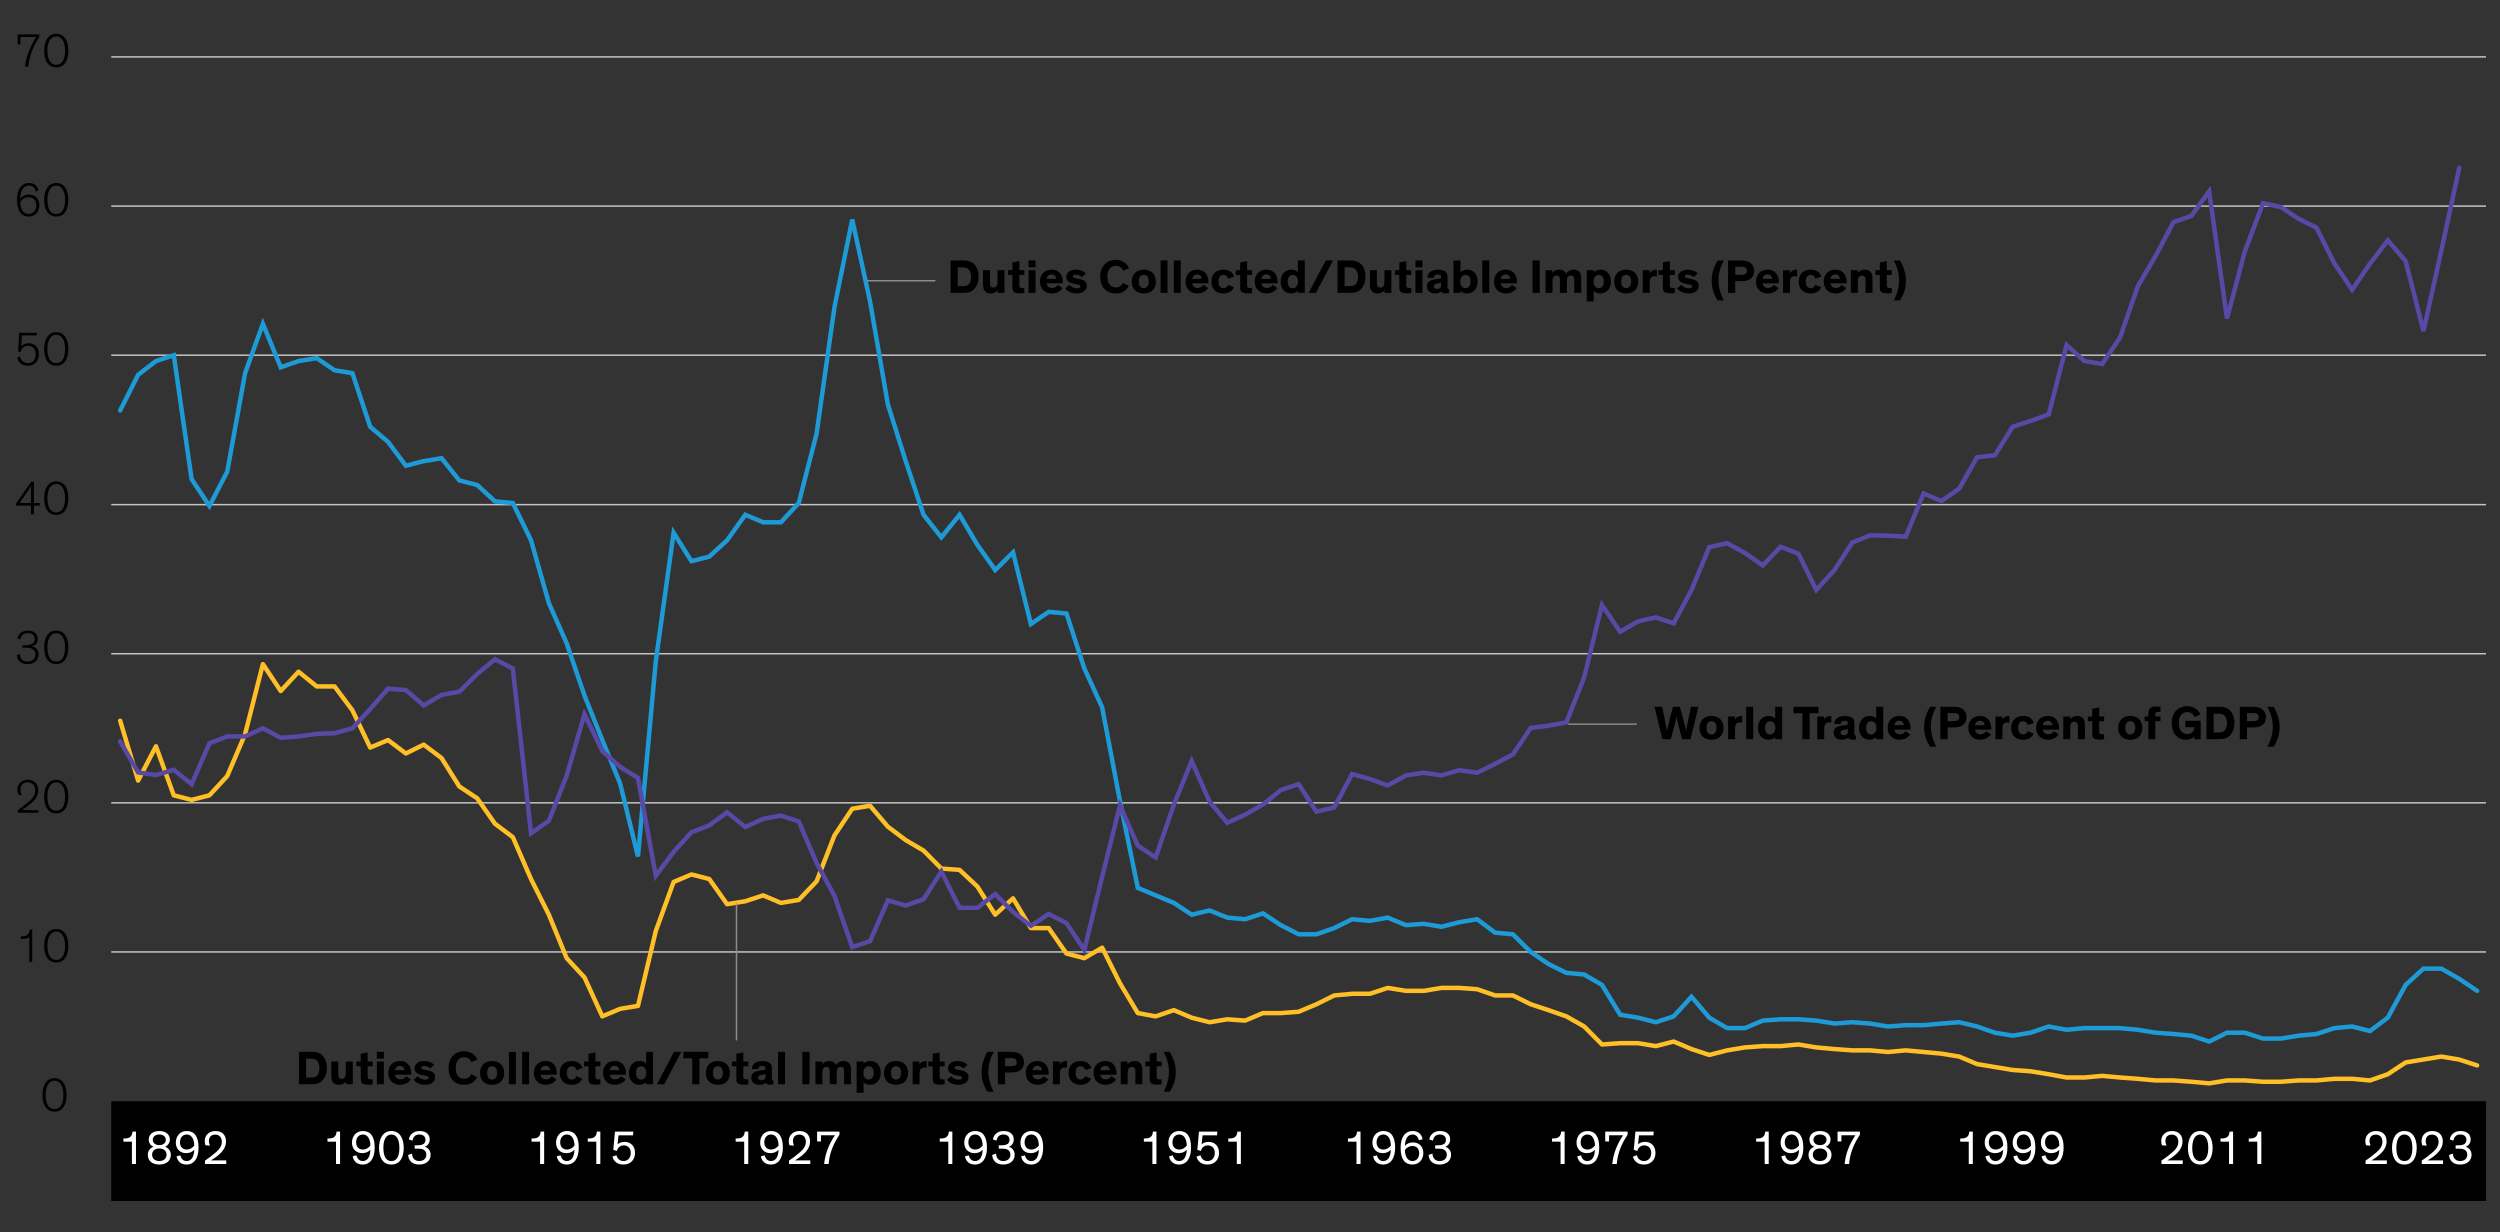 <?xml version="1.0" encoding="UTF-8"?>
<svg id="Blog_Template" data-name="Blog Template" xmlns="http://www.w3.org/2000/svg" viewBox="0 0 840 414.079">
  <rect x="0" y="0" width="840" height="414.079" fill="#333333" stroke="none"/>
  <defs>
    <style>
      .cls-1 {
        stroke: #ffbf27;
      }

      .cls-1, .cls-2, .cls-3, .cls-4, .cls-5 {
        fill: none;
      }

      .cls-1, .cls-3 {
        stroke-linejoin: round;
      }

      .cls-1, .cls-3, .cls-4, .cls-5 {
        stroke-linecap: round;
      }

      .cls-1, .cls-4, .cls-5 {
        stroke-width: 1.5px;
      }

      .cls-6 {
        fill: #fff;
      }

      .cls-2 {
        stroke: #c4c4c4;
      }

      .cls-2, .cls-3 {
        stroke-width: .5px;
      }

      .cls-3 {
        stroke: #8c8c8c;
      }

      .cls-4 {
        stroke: #1e9bd7;
      }

      .cls-5 {
        stroke: #5949a7;
      }
    </style>
  </defs>
  <path class="cls-2" d="M37.376,319.852h797.93M37.376,269.753h797.93M37.376,219.654h797.93M37.376,169.555h797.93M37.376,119.346h797.93M37.376,69.248h797.93M37.376,19.112h797.93"/>
  <polyline class="cls-4" points="40.376 137.914 46.409 125.938 52.399 121.324 58.388 119.346 64.377 160.986 70.367 169.995 76.356 158.459 82.346 125.389 88.335 108.799 94.324 123.412 100.314 121.324 106.425 120.335 112.415 124.4 118.404 125.389 124.394 143.407 130.383 148.461 136.372 156.481 142.362 154.943 148.351 153.954 154.341 161.425 160.33 162.963 166.319 168.457 172.309 169.006 178.42 181.531 184.41 202.625 190.399 216.139 196.389 233.717 202.378 248.659 208.367 263.271 214.357 287.771 220.346 222.181 226.335 179.004 232.325 188.562 238.314 187.024 244.304 181.531 250.415 172.961 256.405 175.488 262.394 175.488 268.383 169.006 274.373 145.714 280.362 103.306 286.352 73.753 292.341 101.329 298.33 135.936 304.32 154.943 310.309 172.961 316.299 180.542 322.41 172.961 328.4 183.069 334.389 191.529 340.378 185.596 346.368 209.656 352.357 205.592 358.346 206.141 364.336 224.598 370.325 237.672 376.315 269.204 382.304 298.318 388.293 300.845 394.405 303.372 400.394 307.327 406.384 305.899 412.373 308.316 418.363 308.865 424.352 306.888 430.341 310.843 436.331 313.919 442.32 313.919 448.31 311.832 454.299 308.865 460.288 309.415 466.278 308.316 472.389 310.843 478.379 310.404 484.368 311.393 490.358 309.854 496.347 308.865 502.336 313.37 508.326 313.919 514.315 319.852 520.304 323.917 526.294 326.884 532.283 327.433 538.273 330.949 544.384 340.946 550.374 341.935 556.363 343.473 562.352 341.496 568.342 334.904 574.331 341.935 580.321 345.451 586.31 345.451 592.299 342.924 598.289 342.485 604.278 342.485 610.268 342.924 616.379 343.913 622.369 343.473 628.358 343.913 634.347 344.902 640.337 344.462 646.326 344.462 652.316 343.913 658.305 343.473 664.294 344.902 670.284 346.989 676.273 347.978 682.262 346.989 688.374 344.902 694.363 346 700.353 345.451 706.342 345.451 712.332 345.451 718.321 346 724.31 346.989 730.3 347.429 736.289 347.978 742.279 349.966 748.268 346.989 754.257 346.989 760.369 348.967 766.358 348.967 772.348 347.978 778.337 347.429 784.327 345.451 790.316 344.902 796.305 346.44 802.295 341.935 808.284 330.949 814.274 325.455 820.263 325.455 826.252 328.861 832.306 332.926"/>
  <polyline class="cls-1" points="40.376 242.177 46.409 262.282 52.399 250.746 58.388 267.226 64.377 268.764 70.367 267.226 76.356 260.744 82.346 246.681 88.335 223.139 94.324 232.179 100.314 225.697 106.425 230.641 112.415 230.641 118.404 238.661 124.394 251.186 130.383 248.659 136.372 253.164 142.362 250.197 148.351 254.701 154.341 264.26 160.33 268.215 166.319 276.785 172.309 281.289 178.42 295.352 184.41 307.327 190.399 321.94 196.389 328.422 202.378 341.496 208.367 338.969 214.357 337.98 220.346 312.821 226.335 296.341 232.325 293.814 238.314 295.352 244.304 303.812 250.415 302.823 256.405 300.845 262.394 303.372 268.383 302.383 274.373 296.121 280.362 280.74 286.352 271.731 292.341 270.742 298.33 277.773 304.32 282.278 310.309 285.794 316.299 291.836 322.41 292.276 328.4 297.879 334.389 307.327 340.378 301.834 346.368 311.832 352.357 311.832 358.346 320.402 364.336 321.94 370.325 318.424 376.315 330.399 382.304 340.397 388.293 341.496 394.405 339.408 400.394 341.935 406.384 343.473 412.373 342.485 418.363 342.924 424.352 340.397 430.341 340.397 436.331 339.958 442.32 337.431 448.31 334.464 454.299 333.915 460.288 333.915 466.278 331.938 472.389 332.926 478.379 332.926 484.368 331.938 490.358 331.938 496.347 332.377 502.336 334.464 508.326 334.464 514.315 337.431 520.304 339.408 526.294 341.496 532.283 344.902 538.273 350.944 544.384 350.505 550.374 350.505 556.363 351.494 562.352 349.955 568.342 352.482 574.331 354.46 580.321 352.922 586.31 351.933 592.299 351.494 598.289 351.494 604.278 350.944 610.268 351.933 616.379 352.482 622.369 352.922 628.358 352.922 634.347 353.471 640.337 352.922 646.326 353.471 652.316 354.021 658.305 355.009 664.294 357.536 670.284 358.525 676.273 359.514 682.262 359.953 688.374 360.942 694.363 362.041 700.353 362.041 706.342 361.491 712.332 362.041 718.321 362.48 724.31 363.029 730.3 363.029 736.289 363.469 742.279 364.003 748.268 363.029 754.257 363.029 760.369 363.469 766.358 363.469 772.348 363.029 778.337 363.029 784.327 362.48 790.316 362.48 796.305 363.029 802.295 360.942 808.284 356.987 814.274 355.998 820.263 355.009 826.252 355.998 832.306 357.976"/>
  <polyline class="cls-5" points="40.376 249.099 46.409 259.536 52.399 260.415 58.388 258.657 64.377 263.491 70.367 249.758 76.356 247.451 82.346 247.451 88.335 244.704 94.324 247.89 100.314 247.451 106.425 246.572 112.415 246.352 118.404 244.704 124.394 238.222 130.383 231.41 136.372 231.85 142.362 237.014 148.351 233.498 154.341 232.399 160.33 226.466 166.319 221.522 172.309 224.599 178.42 279.971 184.41 275.796 190.399 260.634 196.389 239.98 202.378 252.395 208.367 257.668 214.357 261.404 220.346 294.254 226.335 286.234 232.325 279.642 238.314 277.334 244.304 272.94 250.415 277.884 256.405 275.137 262.394 274.038 268.383 276.016 274.373 289.969 280.362 300.955 286.352 318.204 292.341 316.227 298.33 302.494 304.32 304.252 310.309 302.164 316.299 292.825 322.41 305.021 328.4 305.021 334.389 300.406 340.378 306.449 346.368 311.063 352.357 307.108 358.346 310.184 364.336 319.187 370.325 294.583 376.315 270.632 382.304 284.146 388.293 288.101 394.405 270.413 400.394 255.691 406.384 269.314 412.373 276.455 418.363 273.709 424.352 270.303 430.341 265.469 436.331 263.491 442.32 272.72 448.31 271.292 454.299 260.085 460.288 261.733 466.278 263.931 472.389 260.525 478.379 259.646 484.368 260.525 490.358 258.767 496.347 259.646 502.336 256.679 508.326 253.493 514.315 244.594 520.304 243.825 526.294 242.726 532.283 227.565 538.273 203.285 544.384 212.294 550.374 208.778 556.363 207.459 562.352 209.437 568.342 198.231 574.331 183.838 580.321 182.52 586.31 185.816 592.299 189.991 598.289 183.729 604.278 186.035 610.268 198.231 616.379 191.529 622.369 182.3 628.358 179.883 634.347 179.993 640.337 180.322 646.326 165.82 652.316 168.347 658.305 164.172 664.294 153.625 670.284 152.966 676.273 143.408 682.262 141.43 688.374 139.233 694.363 115.941 700.353 121.325 706.342 122.313 712.332 113.414 718.321 96.165 724.31 85.948 730.3 74.632 736.289 72.544 742.279 64.304 748.268 107.042 754.257 84.519 760.369 68.259 766.358 69.577 772.348 73.533 778.337 76.499 784.327 88.475 790.316 97.373 796.305 88.585 802.295 80.784 808.284 87.706 814.274 111.217 820.263 84.299 826.307 56.409"/>
  <rect id="black_filled_box" data-name="black filled box" x="37.376" y="370.019" width="797.93" height="33.503"/>
  <g>
    <g>
      <path d="M14.262,367.892c0-3.169,1.297-5.634,4.065-5.634,2.753,0,4.065,2.465,4.065,5.634,0,2.929-1.104,5.634-4.065,5.634-2.977,0-4.065-2.705-4.065-5.634ZM15.35,367.86c0,2.465.672,4.786,2.977,4.786s2.962-2.321,2.962-4.786c0-2.657-.961-4.738-2.962-4.738s-2.977,2.081-2.977,4.738Z"/>
      <g>
        <path d="M9.848,323.213v-8.372c-.496.497-1.489.656-2.321.656-.16,0-.336,0-.512-.016v-.849h.256c.864,0,1.44-.16,1.856-.464.544-.4.801-1.024.833-1.857h.864v10.9h-.977Z"/>
        <path d="M14.839,317.77c0-3.169,1.297-5.634,4.065-5.634,2.753,0,4.065,2.465,4.065,5.634,0,2.929-1.104,5.634-4.065,5.634-2.977,0-4.065-2.705-4.065-5.634ZM15.928,317.738c0,2.465.672,4.786,2.977,4.786s2.961-2.321,2.961-4.786c0-2.657-.96-4.738-2.961-4.738s-2.977,2.081-2.977,4.738Z"/>
      </g>
      <g>
        <path d="M6.215,267.003c-.272-.576-.368-1.152-.368-1.729,0-1.793,1.329-3.266,3.474-3.266,2.4,0,3.554,1.617,3.554,3.538,0,2.289-1.585,3.698-3.122,4.946-1.008.801-2,1.489-2.385,1.713h5.555v.88h-6.947v-.88c.849-.56,2.385-1.745,3.762-2.897,1.152-1.041,2.097-2.049,2.097-3.729,0-1.713-1.137-2.721-2.545-2.721-1.616,0-2.433,1.136-2.433,2.449,0,.865.32,1.601.512,1.873l-1.152-.176Z"/>
        <path d="M14.839,267.643c0-3.169,1.297-5.634,4.065-5.634,2.753,0,4.065,2.465,4.065,5.634,0,2.929-1.104,5.634-4.065,5.634-2.977,0-4.065-2.705-4.065-5.634ZM15.928,267.611c0,2.465.672,4.786,2.977,4.786s2.961-2.321,2.961-4.786c0-2.657-.96-4.738-2.961-4.738s-2.977,2.081-2.977,4.738Z"/>
      </g>
      <g>
        <path d="M5.927,214.545c0-.849.864-2.673,3.394-2.673,2.241,0,3.361,1.297,3.361,2.817,0,1.424-.881,2.257-2.064,2.433,1.136.224,2.353,1.056,2.353,2.785,0,1.873-1.425,3.233-3.682,3.233-2.081,0-3.521-1.136-3.585-3.057l.96-.304c.08,1.873,1.297,2.497,2.642,2.497,1.392,0,2.608-.896,2.608-2.385,0-1.041-.48-1.617-1.168-1.921-.48-.24-.961-.32-2.401-.32h-.816v-.848h.688c.784,0,1.681,0,2.433-.368.593-.272,1.024-.848,1.024-1.713,0-1.072-.816-2-2.353-2-1.585,0-2.401,1.008-2.465,2.161l-.929-.336Z"/>
        <path d="M14.839,217.505c0-3.169,1.297-5.634,4.065-5.634,2.753,0,4.065,2.465,4.065,5.634,0,2.929-1.104,5.634-4.065,5.634-2.977,0-4.065-2.705-4.065-5.634ZM15.928,217.474c0,2.465.672,4.786,2.977,4.786s2.961-2.321,2.961-4.786c0-2.657-.96-4.738-2.961-4.738s-2.977,2.081-2.977,4.738Z"/>
      </g>
      <g>
        <path d="M11.385,172.82h-.977v-2.929h-5.01v-.688l5.09-7.331h.896v7.139h1.985v.88h-1.985v2.929ZM10.408,169.01v-3.618c0-.864.017-1.712.064-2.177h-.016c-.208.432-.705,1.201-1.329,2.113l-2.577,3.682h3.857Z"/>
        <path d="M14.839,167.378c0-3.169,1.297-5.634,4.065-5.634,2.753,0,4.065,2.465,4.065,5.634,0,2.929-1.104,5.634-4.065,5.634-2.977,0-4.065-2.705-4.065-5.634ZM15.928,167.346c0,2.465.672,4.786,2.977,4.786s2.961-2.321,2.961-4.786c0-2.657-.96-4.738-2.961-4.738s-2.977,2.081-2.977,4.738Z"/>
      </g>
      <g>
        <path d="M7.111,116.455c.353-.528,1.2-1.136,2.465-1.136,2.001,0,3.506,1.393,3.506,3.682,0,2.145-1.297,3.889-3.698,3.889-1.856,0-3.201-.96-3.553-2.673l.896-.512c.16,1.072.976,2.321,2.656,2.321,1.602,0,2.626-1.168,2.626-3.025,0-1.553-.881-2.801-2.577-2.801-1.457,0-2.257.896-2.466,2.129l-.864-.192.353-6.322h5.891v.88h-4.994l-.24,3.761Z"/>
        <path d="M14.839,117.255c0-3.169,1.297-5.634,4.065-5.634,2.753,0,4.065,2.465,4.065,5.634,0,2.929-1.104,5.634-4.065,5.634-2.977,0-4.065-2.705-4.065-5.634ZM15.928,117.224c0,2.465.672,4.786,2.977,4.786s2.961-2.321,2.961-4.786c0-2.657-.96-4.738-2.961-4.738s-2.977,2.081-2.977,4.738Z"/>
      </g>
      <g>
        <path d="M12.01,64.358c-.145-.56-.513-2.017-2.273-2.017-1.953,0-2.865,1.792-2.961,4.498.512-.8,1.633-1.457,3.009-1.457,1.841,0,3.441,1.232,3.441,3.554,0,1.985-1.296,3.825-3.602,3.825-2.289,0-3.905-1.696-3.905-5.586,0-3.569,1.408-5.683,4.065-5.683,2.193,0,3.01,1.553,3.153,2.513l-.928.352ZM9.624,71.897c1.425,0,2.562-1.104,2.562-2.865,0-1.856-1.217-2.769-2.577-2.769s-2.497.913-2.817,1.729c.112,2.385,1.104,3.905,2.833,3.905Z"/>
        <path d="M14.839,67.127c0-3.169,1.297-5.634,4.065-5.634,2.753,0,4.065,2.465,4.065,5.634,0,2.929-1.104,5.634-4.065,5.634-2.977,0-4.065-2.705-4.065-5.634ZM15.928,67.095c0,2.465.672,4.786,2.977,4.786s2.961-2.321,2.961-4.786c0-2.657-.96-4.738-2.961-4.738s-2.977,2.081-2.977,4.738Z"/>
      </g>
      <g>
        <path d="M13.242,12.372c-.977,1.504-1.745,2.913-2.354,4.417-.672,1.649-1.137,3.474-1.393,5.65h-1.104c.208-2.065.753-3.97,1.537-5.794.608-1.424,1.345-2.817,2.209-4.209h-5.282v2.481h-.913v-3.361h7.3v.816Z"/>
        <path d="M14.839,16.998c0-3.169,1.297-5.634,4.065-5.634,2.753,0,4.065,2.465,4.065,5.634,0,2.929-1.104,5.634-4.065,5.634-2.977,0-4.065-2.705-4.065-5.634ZM15.928,16.966c0,2.465.672,4.786,2.977,4.786s2.961-2.321,2.961-4.786c0-2.657-.96-4.738-2.961-4.738s-2.977,2.081-2.977,4.738Z"/>
      </g>
    </g>
    <g>
      <path class="cls-6" d="M45.684,391.098h-1.36v-7.491h-2.865v-1.072h.353c.864,0,1.44-.16,1.856-.464.544-.4.8-1.024.832-1.856h1.185v10.884Z"/>
      <path class="cls-6" d="M57.078,382.919c0,1.12-.721,2-1.553,2.385.864.416,1.872,1.168,1.872,2.721,0,1.713-1.185,3.265-3.873,3.265-2.705,0-3.857-1.552-3.857-3.265,0-1.553.992-2.337,1.872-2.737-.88-.368-1.568-1.2-1.568-2.369,0-1.633,1.249-2.897,3.554-2.897s3.554,1.265,3.554,2.897ZM55.957,388.008c0-1.249-.912-2.113-2.433-2.113-1.505,0-2.417.864-2.417,2.113,0,1.104.8,2.097,2.417,2.097,1.633,0,2.433-.993,2.433-2.097ZM55.717,382.966c0-1.056-.896-1.777-2.192-1.777-1.312,0-2.193.721-2.193,1.777,0,.977.769,1.793,2.193,1.793,1.408,0,2.192-.816,2.192-1.793Z"/>
      <path class="cls-6" d="M60.595,388.185c.145.592.593,1.921,2.097,1.921,1.617,0,2.481-1.393,2.577-3.81-.512.64-1.473,1.168-2.721,1.168-2.145,0-3.474-1.537-3.474-3.521,0-2.065,1.28-3.922,3.682-3.922,2.465,0,3.953,1.713,3.953,5.554,0,3.57-1.44,5.714-4.065,5.714-2.289,0-3.153-1.632-3.313-2.769l1.265-.336ZM62.756,386.248c.977,0,2.001-.544,2.513-1.408-.048-2.177-.96-3.65-2.513-3.65-1.36,0-2.289,1.041-2.289,2.657,0,1.553.977,2.401,2.289,2.401Z"/>
      <path class="cls-6" d="M69.026,384.807c-.08-.176-.239-.816-.239-1.44,0-1.793,1.328-3.346,3.601-3.346,2.514,0,3.554,1.617,3.554,3.538,0,2.449-1.937,4.226-3.793,5.506-.433.288-.913.592-1.312.832h5.186v1.201h-7.154v-1.136c.928-.577,2.48-1.761,3.697-2.817,1.057-.928,1.969-1.985,1.969-3.521s-.929-2.401-2.225-2.401c-1.425,0-2.113.944-2.113,2.129,0,.528.112,1.072.353,1.584l-1.521-.128Z"/>
    </g>
    <g>
      <path class="cls-6" d="M114.26,391.098h-1.36v-7.491h-2.865v-1.072h.353c.864,0,1.44-.16,1.856-.464.544-.4.8-1.024.832-1.856h1.185v10.884Z"/>
      <path class="cls-6" d="M119.778,388.185c.145.592.593,1.921,2.097,1.921,1.617,0,2.481-1.393,2.577-3.81-.512.64-1.473,1.168-2.721,1.168-2.145,0-3.474-1.537-3.474-3.521,0-2.065,1.28-3.922,3.682-3.922,2.465,0,3.953,1.713,3.953,5.554,0,3.57-1.44,5.714-4.065,5.714-2.289,0-3.153-1.632-3.313-2.769l1.265-.336ZM121.939,386.248c.977,0,2.001-.544,2.513-1.408-.048-2.177-.96-3.65-2.513-3.65-1.36,0-2.289,1.041-2.289,2.657,0,1.553.977,2.401,2.289,2.401Z"/>
      <path class="cls-6" d="M127.361,385.671c0-3.073,1.265-5.65,4.146-5.65,2.882,0,4.146,2.561,4.146,5.65,0,2.849-1.04,5.618-4.146,5.618-3.121,0-4.146-2.753-4.146-5.618ZM128.818,385.64c0,2.369.592,4.466,2.688,4.466,2.113,0,2.689-2.097,2.689-4.466,0-2.513-.816-4.45-2.689-4.45-1.872,0-2.688,1.937-2.688,4.45Z"/>
      <path class="cls-6" d="M137.393,382.87c.064-1.056,1.073-2.849,3.554-2.849,2.305,0,3.441,1.217,3.441,2.833,0,1.28-.721,2.081-1.601,2.449.96.352,1.904,1.217,1.904,2.705,0,1.921-1.456,3.281-3.873,3.281-2.257,0-3.569-1.28-3.682-3.249l1.297-.416c.096,1.745,1.136,2.481,2.4,2.481,1.505,0,2.417-.833,2.417-2.145,0-.944-.464-1.489-1.152-1.761-.496-.192-1.104-.256-1.761-.256h-.992v-1.12h.896c.608,0,1.28-.064,1.809-.304.544-.24.912-.736.912-1.553,0-1.056-.736-1.777-2.08-1.777-1.457,0-2.129.977-2.273,2.065l-1.217-.384Z"/>
    </g>
    <g>
      <path class="cls-6" d="M182.834,391.098h-1.36v-7.491h-2.865v-1.072h.353c.864,0,1.44-.16,1.856-.464.544-.4.8-1.024.832-1.856h1.185v10.884Z"/>
      <path class="cls-6" d="M188.352,388.185c.145.592.593,1.921,2.097,1.921,1.617,0,2.481-1.393,2.577-3.81-.512.64-1.473,1.168-2.721,1.168-2.145,0-3.474-1.537-3.474-3.521,0-2.065,1.28-3.922,3.682-3.922,2.465,0,3.953,1.713,3.953,5.554,0,3.57-1.44,5.714-4.065,5.714-2.289,0-3.153-1.632-3.313-2.769l1.265-.336ZM190.514,386.248c.977,0,2.001-.544,2.513-1.408-.048-2.177-.96-3.65-2.513-3.65-1.36,0-2.289,1.041-2.289,2.657,0,1.553.977,2.401,2.289,2.401Z"/>
      <path class="cls-6" d="M201.714,391.098h-1.36v-7.491h-2.865v-1.072h.353c.864,0,1.44-.16,1.856-.464.544-.4.8-1.024.832-1.856h1.185v10.884Z"/>
      <path class="cls-6" d="M207.12,388.136c.305,1.281,1.201,1.969,2.386,1.969,1.265,0,2.433-.88,2.433-2.77,0-1.681-1.152-2.481-2.321-2.481-1.152,0-2.032.641-2.368,1.873l-1.185-.384.56-6.13h6.146l-.08,1.249h-4.865l-.32,3.025c.464-.4,1.248-.832,2.305-.832,2.064,0,3.554,1.376,3.554,3.713,0,2.257-1.457,3.921-3.89,3.921-1.921,0-3.249-.992-3.697-2.657l1.344-.497Z"/>
    </g>
    <g>
      <path class="cls-6" d="M251.41,391.098h-1.361v-7.491h-2.865v-1.072h.354c.863,0,1.439-.16,1.855-.464.545-.4.801-1.024.832-1.856h1.186v10.884Z"/>
      <path class="cls-6" d="M256.928,388.185c.145.592.594,1.921,2.098,1.921,1.617,0,2.48-1.393,2.576-3.81-.512.64-1.473,1.168-2.721,1.168-2.145,0-3.473-1.537-3.473-3.521,0-2.065,1.279-3.922,3.682-3.922,2.465,0,3.953,1.713,3.953,5.554,0,3.57-1.441,5.714-4.066,5.714-2.289,0-3.152-1.632-3.312-2.769l1.264-.336ZM259.09,386.248c.977,0,2-.544,2.512-1.408-.047-2.177-.959-3.65-2.512-3.65-1.361,0-2.289,1.041-2.289,2.657,0,1.553.977,2.401,2.289,2.401Z"/>
      <path class="cls-6" d="M265.264,384.807c-.08-.176-.24-.816-.24-1.44,0-1.793,1.328-3.346,3.602-3.346,2.514,0,3.553,1.617,3.553,3.538,0,2.449-1.936,4.226-3.793,5.506-.432.288-.912.592-1.312.832h5.186v1.201h-7.154v-1.136c.928-.577,2.48-1.761,3.697-2.817,1.057-.928,1.969-1.985,1.969-3.521s-.928-2.401-2.225-2.401c-1.424,0-2.113.944-2.113,2.129,0,.528.113,1.072.354,1.584l-1.521-.128Z"/>
      <path class="cls-6" d="M282.066,381.254c-1.969,2.977-3.328,6.018-3.648,9.844h-1.506c.354-3.569,1.633-6.626,3.617-9.652h-4.689v2.097h-1.297v-3.329h7.523v1.041Z"/>
    </g>
    <g>
      <path class="cls-6" d="M319.985,391.098h-1.36v-7.491h-2.865v-1.072h.353c.864,0,1.44-.16,1.856-.464.544-.4.8-1.024.832-1.856h1.185v10.884Z"/>
      <path class="cls-6" d="M325.504,388.185c.145.592.593,1.921,2.097,1.921,1.617,0,2.481-1.393,2.577-3.81-.512.64-1.473,1.168-2.721,1.168-2.145,0-3.474-1.537-3.474-3.521,0-2.065,1.28-3.922,3.682-3.922,2.465,0,3.953,1.713,3.953,5.554,0,3.57-1.44,5.714-4.065,5.714-2.289,0-3.153-1.632-3.313-2.769l1.265-.336ZM327.665,386.248c.977,0,2.001-.544,2.513-1.408-.048-2.177-.96-3.65-2.513-3.65-1.36,0-2.289,1.041-2.289,2.657,0,1.553.977,2.401,2.289,2.401Z"/>
      <path class="cls-6" d="M333.631,382.87c.064-1.056,1.073-2.849,3.554-2.849,2.305,0,3.441,1.217,3.441,2.833,0,1.28-.721,2.081-1.601,2.449.96.352,1.904,1.217,1.904,2.705,0,1.921-1.456,3.281-3.873,3.281-2.257,0-3.569-1.28-3.682-3.249l1.297-.416c.096,1.745,1.136,2.481,2.4,2.481,1.505,0,2.417-.833,2.417-2.145,0-.944-.464-1.489-1.152-1.761-.496-.192-1.104-.256-1.761-.256h-.992v-1.12h.896c.608,0,1.28-.064,1.809-.304.544-.24.912-.736.912-1.553,0-1.056-.736-1.777-2.08-1.777-1.457,0-2.129.977-2.273,2.065l-1.217-.384Z"/>
      <path class="cls-6" d="M344.384,388.185c.145.592.593,1.921,2.097,1.921,1.617,0,2.481-1.393,2.577-3.81-.512.64-1.473,1.168-2.721,1.168-2.145,0-3.474-1.537-3.474-3.521,0-2.065,1.28-3.922,3.682-3.922,2.465,0,3.953,1.713,3.953,5.554,0,3.57-1.44,5.714-4.065,5.714-2.289,0-3.153-1.632-3.313-2.769l1.265-.336ZM346.545,386.248c.977,0,2.001-.544,2.513-1.408-.048-2.177-.96-3.65-2.513-3.65-1.36,0-2.289,1.041-2.289,2.657,0,1.553.977,2.401,2.289,2.401Z"/>
    </g>
    <g>
      <path class="cls-6" d="M388.56,391.098h-1.36v-7.491h-2.865v-1.072h.353c.864,0,1.44-.16,1.856-.464.544-.4.8-1.024.832-1.856h1.185v10.884Z"/>
      <path class="cls-6" d="M394.079,388.185c.145.592.593,1.921,2.097,1.921,1.617,0,2.481-1.393,2.577-3.81-.512.64-1.473,1.168-2.721,1.168-2.145,0-3.474-1.537-3.474-3.521,0-2.065,1.28-3.922,3.682-3.922,2.465,0,3.953,1.713,3.953,5.554,0,3.57-1.44,5.714-4.065,5.714-2.289,0-3.153-1.632-3.313-2.769l1.265-.336ZM396.24,386.248c.977,0,2.001-.544,2.513-1.408-.048-2.177-.96-3.65-2.513-3.65-1.36,0-2.289,1.041-2.289,2.657,0,1.553.977,2.401,2.289,2.401Z"/>
      <path class="cls-6" d="M403.358,388.136c.305,1.281,1.201,1.969,2.386,1.969,1.265,0,2.433-.88,2.433-2.77,0-1.681-1.152-2.481-2.321-2.481-1.152,0-2.032.641-2.368,1.873l-1.185-.384.56-6.13h6.146l-.08,1.249h-4.865l-.32,3.025c.464-.4,1.248-.832,2.305-.832,2.064,0,3.554,1.376,3.554,3.713,0,2.257-1.457,3.921-3.89,3.921-1.921,0-3.249-.992-3.697-2.657l1.344-.497Z"/>
      <path class="cls-6" d="M416.929,391.098h-1.36v-7.491h-2.865v-1.072h.353c.864,0,1.44-.16,1.856-.464.544-.4.8-1.024.832-1.856h1.185v10.884Z"/>
    </g>
    <g>
      <path class="cls-6" d="M457.136,391.098h-1.36v-7.491h-2.865v-1.072h.353c.864,0,1.44-.16,1.856-.464.544-.4.8-1.024.832-1.856h1.185v10.884Z"/>
      <path class="cls-6" d="M462.654,388.185c.145.592.593,1.921,2.097,1.921,1.617,0,2.481-1.393,2.577-3.81-.512.64-1.473,1.168-2.721,1.168-2.145,0-3.474-1.537-3.474-3.521,0-2.065,1.28-3.922,3.682-3.922,2.465,0,3.953,1.713,3.953,5.554,0,3.57-1.44,5.714-4.065,5.714-2.289,0-3.153-1.632-3.313-2.769l1.265-.336ZM464.815,386.248c.977,0,2.001-.544,2.513-1.408-.048-2.177-.96-3.65-2.513-3.65-1.36,0-2.289,1.041-2.289,2.657,0,1.553.977,2.401,2.289,2.401Z"/>
      <path class="cls-6" d="M476.72,383.11c-.144-.592-.592-1.921-2.097-1.921-1.616,0-2.48,1.409-2.577,3.826.513-.64,1.473-1.168,2.722-1.168,2.145,0,3.473,1.537,3.473,3.521,0,2.065-1.28,3.921-3.681,3.921-2.466,0-3.954-1.712-3.954-5.554,0-3.569,1.44-5.714,4.065-5.714,2.289,0,3.153,1.633,3.313,2.77l-1.265.32ZM474.559,385.047c-.977,0-2.001.544-2.514,1.408.048,2.177.961,3.65,2.514,3.65,1.36,0,2.288-1.041,2.288-2.657,0-1.553-.976-2.401-2.288-2.401Z"/>
      <path class="cls-6" d="M480.269,382.87c.064-1.056,1.073-2.849,3.554-2.849,2.305,0,3.441,1.217,3.441,2.833,0,1.28-.721,2.081-1.601,2.449.96.352,1.904,1.217,1.904,2.705,0,1.921-1.456,3.281-3.873,3.281-2.257,0-3.569-1.28-3.682-3.249l1.297-.416c.096,1.745,1.136,2.481,2.4,2.481,1.505,0,2.417-.833,2.417-2.145,0-.944-.464-1.489-1.152-1.761-.496-.192-1.104-.256-1.761-.256h-.992v-1.12h.896c.608,0,1.28-.064,1.809-.304.544-.24.912-.736.912-1.553,0-1.056-.736-1.777-2.08-1.777-1.457,0-2.129.977-2.273,2.065l-1.217-.384Z"/>
    </g>
    <g>
      <path class="cls-6" d="M525.711,391.098h-1.36v-7.491h-2.865v-1.072h.353c.864,0,1.44-.16,1.856-.464.544-.4.8-1.024.832-1.856h1.185v10.884Z"/>
      <path class="cls-6" d="M531.229,388.185c.145.592.593,1.921,2.097,1.921,1.617,0,2.481-1.393,2.577-3.81-.512.64-1.473,1.168-2.721,1.168-2.145,0-3.474-1.537-3.474-3.521,0-2.065,1.28-3.922,3.682-3.922,2.465,0,3.953,1.713,3.953,5.554,0,3.57-1.44,5.714-4.065,5.714-2.289,0-3.153-1.632-3.313-2.769l1.265-.336ZM533.39,386.248c.977,0,2.001-.544,2.513-1.408-.048-2.177-.96-3.65-2.513-3.65-1.36,0-2.289,1.041-2.289,2.657,0,1.553.977,2.401,2.289,2.401Z"/>
      <path class="cls-6" d="M546.88,381.254c-1.969,2.977-3.329,6.018-3.649,9.844h-1.505c.353-3.569,1.633-6.626,3.617-9.652h-4.689v2.097h-1.297v-3.329h7.523v1.041Z"/>
      <path class="cls-6" d="M549.997,388.136c.305,1.281,1.201,1.969,2.386,1.969,1.265,0,2.433-.88,2.433-2.77,0-1.681-1.152-2.481-2.321-2.481-1.152,0-2.032.641-2.368,1.873l-1.185-.384.56-6.13h6.146l-.08,1.249h-4.865l-.32,3.025c.464-.4,1.248-.832,2.305-.832,2.064,0,3.554,1.376,3.554,3.713,0,2.257-1.457,3.921-3.89,3.921-1.921,0-3.249-.992-3.697-2.657l1.344-.497Z"/>
    </g>
    <g>
      <path class="cls-6" d="M594.285,391.098h-1.36v-7.491h-2.865v-1.072h.353c.864,0,1.44-.16,1.856-.464.544-.4.8-1.024.832-1.856h1.185v10.884Z"/>
      <path class="cls-6" d="M599.804,388.185c.145.592.593,1.921,2.097,1.921,1.617,0,2.481-1.393,2.577-3.81-.512.64-1.473,1.168-2.721,1.168-2.145,0-3.474-1.537-3.474-3.521,0-2.065,1.28-3.922,3.682-3.922,2.465,0,3.953,1.713,3.953,5.554,0,3.57-1.44,5.714-4.065,5.714-2.289,0-3.153-1.632-3.313-2.769l1.265-.336ZM601.965,386.248c.977,0,2.001-.544,2.513-1.408-.048-2.177-.96-3.65-2.513-3.65-1.36,0-2.289,1.041-2.289,2.657,0,1.553.977,2.401,2.289,2.401Z"/>
      <path class="cls-6" d="M615.07,382.919c0,1.12-.721,2-1.553,2.385.864.416,1.872,1.168,1.872,2.721,0,1.713-1.185,3.265-3.873,3.265-2.705,0-3.857-1.552-3.857-3.265,0-1.553.992-2.337,1.872-2.737-.88-.368-1.568-1.2-1.568-2.369,0-1.633,1.249-2.897,3.554-2.897s3.554,1.265,3.554,2.897ZM613.949,388.008c0-1.249-.912-2.113-2.433-2.113-1.505,0-2.417.864-2.417,2.113,0,1.104.8,2.097,2.417,2.097,1.633,0,2.433-.993,2.433-2.097ZM613.709,382.966c0-1.056-.896-1.777-2.192-1.777-1.312,0-2.193.721-2.193,1.777,0,.977.769,1.793,2.193,1.793,1.408,0,2.192-.816,2.192-1.793Z"/>
      <path class="cls-6" d="M624.942,381.254c-1.969,2.977-3.329,6.018-3.649,9.844h-1.505c.353-3.569,1.633-6.626,3.617-9.652h-4.689v2.097h-1.297v-3.329h7.523v1.041Z"/>
    </g>
    <g>
      <path class="cls-6" d="M662.861,391.098h-1.36v-7.491h-2.865v-1.072h.353c.864,0,1.44-.16,1.856-.464.544-.4.8-1.024.832-1.856h1.185v10.884Z"/>
      <path class="cls-6" d="M668.38,388.185c.145.592.593,1.921,2.097,1.921,1.617,0,2.481-1.393,2.577-3.81-.512.64-1.473,1.168-2.721,1.168-2.145,0-3.474-1.537-3.474-3.521,0-2.065,1.28-3.922,3.682-3.922,2.465,0,3.953,1.713,3.953,5.554,0,3.57-1.44,5.714-4.065,5.714-2.289,0-3.153-1.632-3.313-2.769l1.265-.336ZM670.541,386.248c.977,0,2.001-.544,2.513-1.408-.048-2.177-.96-3.65-2.513-3.65-1.36,0-2.289,1.041-2.289,2.657,0,1.553.977,2.401,2.289,2.401Z"/>
      <path class="cls-6" d="M677.771,388.185c.145.592.593,1.921,2.097,1.921,1.617,0,2.481-1.393,2.577-3.81-.512.64-1.473,1.168-2.721,1.168-2.145,0-3.474-1.537-3.474-3.521,0-2.065,1.28-3.922,3.682-3.922,2.465,0,3.953,1.713,3.953,5.554,0,3.57-1.44,5.714-4.065,5.714-2.289,0-3.153-1.632-3.313-2.769l1.265-.336ZM679.932,386.248c.977,0,2.001-.544,2.513-1.408-.048-2.177-.96-3.65-2.513-3.65-1.36,0-2.289,1.041-2.289,2.657,0,1.553.977,2.401,2.289,2.401Z"/>
      <path class="cls-6" d="M687.26,388.185c.145.592.593,1.921,2.097,1.921,1.617,0,2.481-1.393,2.577-3.81-.512.64-1.473,1.168-2.721,1.168-2.145,0-3.474-1.537-3.474-3.521,0-2.065,1.28-3.922,3.682-3.922,2.465,0,3.953,1.713,3.953,5.554,0,3.57-1.44,5.714-4.065,5.714-2.289,0-3.153-1.632-3.313-2.769l1.265-.336ZM689.421,386.248c.977,0,2.001-.544,2.513-1.408-.048-2.177-.96-3.65-2.513-3.65-1.36,0-2.289,1.041-2.289,2.657,0,1.553.977,2.401,2.289,2.401Z"/>
    </g>
    <g>
      <path class="cls-6" d="M726.41,384.807c-.08-.176-.239-.816-.239-1.44,0-1.793,1.328-3.346,3.601-3.346,2.514,0,3.554,1.617,3.554,3.538,0,2.449-1.937,4.226-3.793,5.506-.433.288-.913.592-1.312.832h5.186v1.201h-7.154v-1.136c.928-.577,2.48-1.761,3.697-2.817,1.057-.928,1.969-1.985,1.969-3.521s-.929-2.401-2.225-2.401c-1.425,0-2.113.944-2.113,2.129,0,.528.112,1.072.353,1.584l-1.521-.128Z"/>
      <path class="cls-6" d="M735.146,385.671c0-3.073,1.265-5.65,4.146-5.65,2.882,0,4.146,2.561,4.146,5.65,0,2.849-1.04,5.618-4.146,5.618-3.121,0-4.146-2.753-4.146-5.618ZM736.603,385.64c0,2.369.592,4.466,2.688,4.466,2.113,0,2.689-2.097,2.689-4.466,0-2.513-.816-4.45-2.689-4.45-1.872,0-2.688,1.937-2.688,4.45Z"/>
      <path class="cls-6" d="M750.316,391.098h-1.36v-7.491h-2.865v-1.072h.353c.864,0,1.44-.16,1.856-.464.544-.4.8-1.024.832-1.856h1.185v10.884Z"/>
      <path class="cls-6" d="M759.805,391.098h-1.36v-7.491h-2.865v-1.072h.353c.864,0,1.44-.16,1.856-.464.544-.4.8-1.024.832-1.856h1.185v10.884Z"/>
    </g>
    <g>
      <path class="cls-6" d="M794.985,384.807c-.08-.176-.239-.816-.239-1.44,0-1.793,1.328-3.346,3.601-3.346,2.514,0,3.554,1.617,3.554,3.538,0,2.449-1.937,4.226-3.793,5.506-.433.288-.913.592-1.312.832h5.186v1.201h-7.154v-1.136c.928-.577,2.48-1.761,3.697-2.817,1.057-.928,1.969-1.985,1.969-3.521s-.929-2.401-2.225-2.401c-1.425,0-2.113.944-2.113,2.129,0,.528.112,1.072.353,1.584l-1.521-.128Z"/>
      <path class="cls-6" d="M803.722,385.671c0-3.073,1.265-5.65,4.146-5.65,2.882,0,4.146,2.561,4.146,5.65,0,2.849-1.04,5.618-4.146,5.618-3.121,0-4.146-2.753-4.146-5.618ZM805.179,385.64c0,2.369.592,4.466,2.688,4.466,2.113,0,2.689-2.097,2.689-4.466,0-2.513-.816-4.45-2.689-4.45-1.872,0-2.688,1.937-2.688,4.45Z"/>
      <path class="cls-6" d="M813.865,384.807c-.08-.176-.239-.816-.239-1.44,0-1.793,1.328-3.346,3.601-3.346,2.514,0,3.554,1.617,3.554,3.538,0,2.449-1.937,4.226-3.793,5.506-.433.288-.913.592-1.312.832h5.186v1.201h-7.154v-1.136c.928-.577,2.48-1.761,3.697-2.817,1.057-.928,1.969-1.985,1.969-3.521s-.929-2.401-2.226-2.401c-1.424,0-2.112.944-2.112,2.129,0,.528.112,1.072.353,1.584l-1.521-.128Z"/>
      <path class="cls-6" d="M823.145,382.87c.064-1.056,1.073-2.849,3.554-2.849,2.305,0,3.441,1.217,3.441,2.833,0,1.28-.721,2.081-1.601,2.449.96.352,1.904,1.217,1.904,2.705,0,1.921-1.456,3.281-3.873,3.281-2.257,0-3.569-1.28-3.682-3.249l1.297-.416c.096,1.745,1.136,2.481,2.4,2.481,1.505,0,2.417-.833,2.417-2.145,0-.944-.464-1.489-1.152-1.761-.496-.192-1.104-.256-1.761-.256h-.992v-1.12h.896c.608,0,1.28-.064,1.809-.304.544-.24.912-.736.912-1.553,0-1.056-.736-1.777-2.081-1.777-1.456,0-2.128.977-2.272,2.065l-1.217-.384Z"/>
    </g>
    <g>
      <path d="M319.401,98.406v-10.884h4.001c.977,0,2.001.048,2.897.496,1.681.816,2.497,2.769,2.497,4.914,0,1.873-.608,3.361-1.617,4.338-1.152,1.136-2.465,1.136-4.481,1.136h-3.297ZM321.802,96.15h1.104c1.104,0,1.984-.016,2.529-.561.464-.464.864-1.376.864-2.593,0-1.152-.368-2.097-.977-2.625-.561-.48-1.328-.561-2.593-.561h-.929v6.339Z"/>
      <path d="M330.296,90.787h2.338v3.842c0,1.168.016,1.984,1.168,1.984.944,0,1.36-.768,1.36-1.809v-4.018h2.337v7.619h-2.305v-.944c-.368.624-1.185,1.136-2.257,1.136-.881,0-1.521-.24-1.969-.736-.48-.544-.673-1.072-.673-2.753v-4.322Z"/>
      <path d="M344.171,98.439c-.32.064-.849.128-1.409.128-.912,0-1.872-.128-2.272-.656-.288-.384-.32-.8-.32-1.569v-3.97h-1.473v-1.584h1.473v-2.593l2.337-.464v3.057h1.665v1.584h-1.665v3.377c0,.432.048.641.192.785.16.176.448.24.88.24.272,0,.48-.016.593-.032v1.697Z"/>
      <path d="M347.945,89.811h-2.354v-2.289h2.354v2.289ZM347.945,98.406h-2.354v-7.619h2.354v7.619Z"/>
      <path d="M357.035,96.79c-.448.64-1.553,1.809-3.649,1.809-2.241,0-3.954-1.472-3.954-4.034,0-2.385,1.633-3.969,3.906-3.969,2.513,0,3.793,1.809,3.793,4.129,0,.16,0,.336-.016.48h-5.427c.08.832.688,1.553,1.841,1.553,1.024,0,1.633-.608,1.889-1.057l1.617,1.088ZM351.688,93.7h3.186c-.048-.88-.608-1.488-1.553-1.488-.912,0-1.601.688-1.633,1.488Z"/>
      <path d="M363.53,93.108c-.561-.512-1.312-.832-2.064-.832-.528,0-.993.176-.993.56,0,.4.353.512,1.137.672l1.2.256c1.232.256,2.354.752,2.354,2.209,0,1.777-1.553,2.625-3.361,2.625-1.745,0-3.218-.768-3.906-1.712l1.473-1.185c.465.64,1.377,1.168,2.434,1.168.784,0,1.185-.256,1.185-.672,0-.432-.465-.512-.977-.608l-1.2-.24c-.769-.144-1.425-.4-1.89-.8-.416-.352-.656-.849-.656-1.489,0-1.809,1.745-2.465,3.25-2.465,1.424,0,2.561.528,3.329,1.264l-1.312,1.249Z"/>
      <path d="M379.292,96.022c-.816,1.601-2.226,2.577-4.418,2.577-3.249,0-5.202-2.305-5.202-5.634,0-3.345,2.049-5.634,5.202-5.634,2.417,0,3.842,1.312,4.498,2.785l-2.018.849c-.448-1.073-1.265-1.649-2.448-1.649-1.793,0-2.817,1.376-2.817,3.649s.992,3.602,2.817,3.602c1.152,0,1.952-.512,2.4-1.488l1.985.944Z"/>
      <path d="M384.313,90.595c2.4,0,4.05,1.457,4.05,4.034,0,2.577-1.649,3.969-4.05,3.969-2.401,0-4.034-1.393-4.034-3.969,0-2.577,1.633-4.034,4.034-4.034ZM384.313,96.822c1.072,0,1.681-.833,1.681-2.225,0-1.424-.593-2.241-1.681-2.241-1.089,0-1.665.832-1.665,2.241s.593,2.225,1.665,2.225Z"/>
      <path d="M392.297,98.406h-2.337v-10.884h2.337v10.884Z"/>
      <path d="M396.728,98.406h-2.337v-10.884h2.337v10.884Z"/>
      <path d="M405.946,96.79c-.448.64-1.553,1.809-3.649,1.809-2.241,0-3.954-1.472-3.954-4.034,0-2.385,1.633-3.969,3.906-3.969,2.513,0,3.793,1.809,3.793,4.129,0,.16,0,.336-.016.48h-5.427c.08.832.688,1.553,1.841,1.553,1.024,0,1.633-.608,1.889-1.057l1.617,1.088ZM400.599,93.7h3.186c-.048-.88-.608-1.488-1.553-1.488-.912,0-1.601.688-1.633,1.488Z"/>
      <path d="M414.586,96.518c-.416,1.072-1.488,2.081-3.505,2.081-2.401,0-4.034-1.393-4.034-3.969,0-2.577,1.633-4.034,4.034-4.034,2.112,0,3.201,1.136,3.585,2.369l-2.017.688c-.224-.833-.752-1.296-1.568-1.296-1.089,0-1.665.832-1.665,2.241s.593,2.225,1.665,2.225c.752,0,1.28-.4,1.521-1.121l1.984.816Z"/>
      <path d="M420.697,98.439c-.32.064-.849.128-1.409.128-.912,0-1.872-.128-2.272-.656-.288-.384-.32-.8-.32-1.569v-3.97h-1.473v-1.584h1.473v-2.593l2.337-.464v3.057h1.665v1.584h-1.665v3.377c0,.432.048.641.192.785.16.176.448.24.88.24.272,0,.48-.016.593-.032v1.697Z"/>
      <path d="M429.193,96.79c-.448.64-1.553,1.809-3.649,1.809-2.241,0-3.954-1.472-3.954-4.034,0-2.385,1.633-3.969,3.906-3.969,2.513,0,3.793,1.809,3.793,4.129,0,.16,0,.336-.016.48h-5.427c.08.832.688,1.553,1.841,1.553,1.024,0,1.633-.608,1.889-1.057l1.617,1.088ZM423.847,93.7h3.186c-.048-.88-.608-1.488-1.553-1.488-.912,0-1.601.688-1.633,1.488Z"/>
      <path d="M436.072,91.476v-3.954h2.337v10.884h-2.337v-.704c-.368.416-1.185.896-2.24.896-2.161,0-3.538-1.601-3.538-4.001,0-2.321,1.425-4.001,3.554-4.001,1.104,0,1.841.416,2.225.88ZM434.391,92.372c-1.088,0-1.729.865-1.729,2.225,0,1.393.593,2.241,1.729,2.241,1.041,0,1.745-.912,1.745-2.241s-.704-2.225-1.745-2.225Z"/>
      <path d="M447.882,87.522l-5.73,10.884h-2.449l5.746-10.884h2.434Z"/>
      <path d="M449.399,98.406v-10.884h4.001c.977,0,2.001.048,2.897.496,1.681.816,2.497,2.769,2.497,4.914,0,1.873-.608,3.361-1.617,4.338-1.152,1.136-2.465,1.136-4.481,1.136h-3.297ZM451.8,96.15h1.104c1.104,0,1.984-.016,2.529-.561.464-.464.864-1.376.864-2.593,0-1.152-.368-2.097-.977-2.625-.561-.48-1.328-.561-2.593-.561h-.929v6.339Z"/>
      <path d="M460.294,90.787h2.338v3.842c0,1.168.016,1.984,1.168,1.984.944,0,1.36-.768,1.36-1.809v-4.018h2.337v7.619h-2.305v-.944c-.368.624-1.185,1.136-2.257,1.136-.881,0-1.521-.24-1.969-.736-.48-.544-.673-1.072-.673-2.753v-4.322Z"/>
      <path d="M474.168,98.439c-.32.064-.849.128-1.409.128-.912,0-1.872-.128-2.272-.656-.288-.384-.32-.8-.32-1.569v-3.97h-1.473v-1.584h1.473v-2.593l2.337-.464v3.057h1.665v1.584h-1.665v3.377c0,.432.048.641.192.785.16.176.448.24.88.24.272,0,.48-.016.593-.032v1.697Z"/>
      <path d="M477.943,89.811h-2.354v-2.289h2.354v2.289ZM477.943,98.406h-2.354v-7.619h2.354v7.619Z"/>
      <path d="M486.377,96.502c0,.48.063.64.4.64h.111v1.345c-.336.064-.672.096-1.088.096-.673,0-1.297-.128-1.457-.688h-.016c-.353.368-.992.704-2.146.704-1.681,0-2.753-.88-2.753-2.433,0-.833.353-1.377.961-1.745.464-.272.977-.432,1.872-.576l1.473-.24c.417-.064.48-.112.48-.353v-.128c0-.576-.32-.896-1.12-.896-.816,0-1.265.336-1.265,1.104l-2.161-.016c-.032-1.761,1.329-2.689,3.521-2.689,1.953,0,3.186.608,3.186,2.337v3.538ZM484.2,94.949c-.16.064-.353.128-.849.24l-.528.112c-.304.064-.561.128-.752.256-.208.128-.32.336-.32.624,0,.625.464.896,1.137.896.768,0,1.312-.352,1.312-1.152v-.977Z"/>
      <path d="M490.71,97.718v.688h-2.337v-10.884h2.337v3.969c.368-.416,1.185-.896,2.226-.896,2.177,0,3.553,1.601,3.553,4.001,0,2.321-1.424,4.001-3.553,4.001-.929,0-1.729-.304-2.226-.88ZM492.39,96.822c1.089,0,1.729-.865,1.729-2.225,0-1.393-.593-2.241-1.729-2.241-1.04,0-1.744.912-1.744,2.241s.704,2.225,1.744,2.225Z"/>
      <path d="M500.39,98.406h-2.337v-10.884h2.337v10.884Z"/>
      <path d="M509.608,96.79c-.448.64-1.553,1.809-3.649,1.809-2.241,0-3.954-1.472-3.954-4.034,0-2.385,1.633-3.969,3.906-3.969,2.513,0,3.793,1.809,3.793,4.129,0,.16,0,.336-.016.48h-5.427c.08.832.688,1.553,1.841,1.553,1.024,0,1.633-.608,1.889-1.057l1.617,1.088ZM504.262,93.7h3.186c-.048-.88-.608-1.488-1.553-1.488-.912,0-1.601.688-1.633,1.488Z"/>
      <path d="M517.349,98.406h-2.416v-10.884h2.416v10.884Z"/>
      <path d="M526.473,98.406h-2.337v-3.842c0-1.168-.016-1.984-1.169-1.984-.944,0-1.312.768-1.312,1.809v4.018h-2.337v-7.619h2.306v.944c.368-.624,1.168-1.136,2.225-1.136,1.185,0,1.969.464,2.369,1.376.352-.656,1.232-1.376,2.449-1.376.88,0,1.504.24,1.952.736.48.544.673,1.072.673,2.753v4.322h-2.337v-3.842c0-1.168,0-1.984-1.153-1.984-.96,0-1.328.768-1.328,1.809v4.018Z"/>
      <path d="M535.494,97.718v3.57h-2.337v-10.5h2.337v.704c.368-.416,1.185-.896,2.226-.896,2.177,0,3.553,1.601,3.553,4.001,0,2.321-1.424,4.001-3.553,4.001-.929,0-1.729-.304-2.226-.88ZM537.175,96.822c1.089,0,1.729-.865,1.729-2.225,0-1.393-.593-2.241-1.729-2.241-1.04,0-1.744.912-1.744,2.241s.704,2.225,1.744,2.225Z"/>
      <path d="M546.39,90.595c2.4,0,4.05,1.457,4.05,4.034,0,2.577-1.649,3.969-4.05,3.969-2.401,0-4.034-1.393-4.034-3.969,0-2.577,1.633-4.034,4.034-4.034ZM546.39,96.822c1.072,0,1.681-.833,1.681-2.225,0-1.424-.593-2.241-1.681-2.241-1.089,0-1.665.832-1.665,2.241s.593,2.225,1.665,2.225Z"/>
      <path d="M554.278,90.787v1.041c.208-.576,1.072-1.216,2.145-1.216.096,0,.176,0,.272.016v2.241c-.257-.064-.545-.096-.753-.096-.896,0-1.345.432-1.521,1.072-.08.288-.112.641-.112,1.024v3.538h-2.337v-7.619h2.306Z"/>
      <path d="M562.727,98.439c-.32.064-.849.128-1.409.128-.912,0-1.872-.128-2.272-.656-.288-.384-.32-.8-.32-1.569v-3.97h-1.473v-1.584h1.473v-2.593l2.337-.464v3.057h1.665v1.584h-1.665v3.377c0,.432.048.641.192.785.16.176.448.24.88.24.272,0,.48-.016.593-.032v1.697Z"/>
      <path d="M569.127,93.108c-.561-.512-1.312-.832-2.064-.832-.528,0-.993.176-.993.56,0,.4.353.512,1.137.672l1.2.256c1.232.256,2.354.752,2.354,2.209,0,1.777-1.553,2.625-3.361,2.625-1.745,0-3.218-.768-3.906-1.712l1.473-1.185c.465.64,1.377,1.168,2.434,1.168.784,0,1.185-.256,1.185-.672,0-.432-.465-.512-.977-.608l-1.2-.24c-.769-.144-1.425-.4-1.89-.8-.416-.352-.656-.849-.656-1.489,0-1.809,1.745-2.465,3.25-2.465,1.424,0,2.561.528,3.329,1.264l-1.312,1.249Z"/>
      <path d="M579.238,87.522c-1.232,2.193-1.825,4.434-1.825,6.643,0,2.129.576,4.466,1.793,6.771h-2.081c-1.408-2.225-2.001-4.337-2.001-6.579,0-2.305.641-4.498,2.018-6.834h2.097Z"/>
      <path d="M583.029,94.469v3.938h-2.416v-10.884h4.161c1.185,0,1.969.128,2.545.352,1.249.496,2.065,1.568,2.065,3.153,0,1.376-.513,2.241-1.521,2.849-.88.512-1.889.592-3.217.592h-1.617ZM583.029,89.635v2.705h1.905c.528,0,.977-.032,1.312-.192.464-.192.704-.528.704-1.153,0-.672-.256-1.008-.72-1.2-.337-.128-.785-.16-1.312-.16h-1.89Z"/>
      <path d="M597.592,96.79c-.448.64-1.553,1.809-3.649,1.809-2.241,0-3.954-1.472-3.954-4.034,0-2.385,1.633-3.969,3.906-3.969,2.513,0,3.793,1.809,3.793,4.129,0,.16,0,.336-.016.48h-5.427c.08.832.688,1.553,1.841,1.553,1.024,0,1.633-.608,1.889-1.057l1.617,1.088ZM592.245,93.7h3.186c-.048-.88-.608-1.488-1.553-1.488-.912,0-1.601.688-1.633,1.488Z"/>
      <path d="M601.414,90.787v1.041c.208-.576,1.072-1.216,2.145-1.216.096,0,.176,0,.272.016v2.241c-.257-.064-.545-.096-.753-.096-.896,0-1.344.432-1.521,1.072-.08.288-.112.641-.112,1.024v3.538h-2.337v-7.619h2.306Z"/>
      <path d="M611.911,96.518c-.416,1.072-1.488,2.081-3.505,2.081-2.401,0-4.034-1.393-4.034-3.969,0-2.577,1.633-4.034,4.034-4.034,2.112,0,3.201,1.136,3.585,2.369l-2.017.688c-.224-.833-.752-1.296-1.568-1.296-1.089,0-1.665.832-1.665,2.241s.593,2.225,1.665,2.225c.752,0,1.28-.4,1.521-1.121l1.984.816Z"/>
      <path d="M620.375,96.79c-.448.64-1.553,1.809-3.649,1.809-2.241,0-3.954-1.472-3.954-4.034,0-2.385,1.633-3.969,3.906-3.969,2.513,0,3.793,1.809,3.793,4.129,0,.16,0,.336-.016.48h-5.427c.08.832.688,1.553,1.841,1.553,1.024,0,1.633-.608,1.889-1.057l1.617,1.088ZM615.028,93.7h3.186c-.048-.88-.608-1.488-1.553-1.488-.912,0-1.601.688-1.633,1.488Z"/>
      <path d="M629.159,98.406h-2.337v-3.842c0-1.168-.048-1.984-1.201-1.984-.976,0-1.393.768-1.393,1.809v4.018h-2.337v-7.619h2.306v.944c.368-.624,1.2-1.136,2.289-1.136.88,0,1.552.24,2,.736.48.544.673,1.072.673,2.753v4.322Z"/>
      <path d="M635.622,98.439c-.32.064-.849.128-1.409.128-.912,0-1.872-.128-2.272-.656-.288-.384-.32-.8-.32-1.569v-3.97h-1.473v-1.584h1.473v-2.593l2.337-.464v3.057h1.665v1.584h-1.665v3.377c0,.432.048.641.192.785.16.176.448.24.88.24.272,0,.48-.016.593-.032v1.697Z"/>
      <path d="M638.372,87.522c1.376,2.337,2.017,4.53,2.017,6.834,0,2.241-.592,4.354-2.001,6.579h-2.081c1.217-2.305,1.793-4.642,1.793-6.771,0-2.209-.592-4.45-1.824-6.643h2.097Z"/>
    </g>
    <g>
      <path d="M564.432,237.479l1.024,3.746c.528,1.92,1.057,4.242,1.057,4.242h.032s.448-2.529.944-4.818l.672-3.169h2.514l-2.657,10.884h-2.802l-.96-3.505c-.48-1.745-.944-4.001-.944-4.001h-.016s-.368,1.745-.944,3.921l-.961,3.585h-2.817l-2.641-10.884h2.529l.736,3.345c.336,1.537.896,4.754.896,4.754h.017s.464-2.161,1.057-4.466l.928-3.633h2.337Z"/>
      <path d="M575.056,240.552c2.4,0,4.05,1.457,4.05,4.034,0,2.577-1.649,3.969-4.05,3.969-2.401,0-4.034-1.393-4.034-3.969,0-2.577,1.633-4.034,4.034-4.034ZM575.056,246.778c1.072,0,1.681-.833,1.681-2.225,0-1.424-.593-2.241-1.681-2.241-1.089,0-1.665.832-1.665,2.241s.593,2.225,1.665,2.225Z"/>
      <path d="M582.942,240.744v1.041c.208-.576,1.072-1.216,2.145-1.216.096,0,.176,0,.272.016v2.241c-.257-.064-.545-.096-.753-.096-.896,0-1.344.432-1.521,1.072-.08.288-.112.641-.112,1.024v3.538h-2.337v-7.619h2.306Z"/>
      <path d="M589.07,248.363h-2.337v-10.884h2.337v10.884Z"/>
      <path d="M596.463,241.432v-3.954h2.337v10.884h-2.337v-.704c-.368.416-1.185.896-2.24.896-2.161,0-3.538-1.601-3.538-4.001,0-2.321,1.425-4.001,3.554-4.001,1.104,0,1.841.416,2.225.88ZM594.782,242.328c-1.088,0-1.729.865-1.729,2.225,0,1.393.593,2.241,1.729,2.241,1.041,0,1.745-.912,1.745-2.241s-.704-2.225-1.745-2.225Z"/>
      <path d="M602.621,237.479h8.388v2.161h-2.978v8.724h-2.417v-8.724h-2.993v-2.161Z"/>
      <path d="M612.91,240.744v1.041c.208-.576,1.072-1.216,2.145-1.216.096,0,.176,0,.272.016v2.241c-.257-.064-.545-.096-.753-.096-.896,0-1.345.432-1.521,1.072-.08.288-.112.641-.112,1.024v3.538h-2.337v-7.619h2.306Z"/>
      <path d="M623.056,246.458c0,.48.063.64.4.64h.111v1.345c-.336.064-.672.096-1.088.096-.673,0-1.297-.128-1.457-.688h-.016c-.353.368-.992.704-2.146.704-1.681,0-2.753-.88-2.753-2.433,0-.833.353-1.377.961-1.745.464-.272.977-.432,1.872-.576l1.473-.24c.417-.064.48-.112.48-.353v-.128c0-.576-.32-.896-1.12-.896-.816,0-1.265.336-1.265,1.104l-2.161-.016c-.032-1.761,1.329-2.689,3.521-2.689,1.953,0,3.186.608,3.186,2.337v3.538ZM620.879,244.905c-.16.064-.353.128-.849.24l-.528.112c-.304.064-.561.128-.752.256-.208.128-.32.336-.32.624,0,.625.464.896,1.137.896.768,0,1.312-.352,1.312-1.152v-.977Z"/>
      <path d="M630.415,241.432v-3.954h2.337v10.884h-2.337v-.704c-.368.416-1.185.896-2.24.896-2.161,0-3.538-1.601-3.538-4.001,0-2.321,1.425-4.001,3.554-4.001,1.104,0,1.841.416,2.225.88ZM628.734,242.328c-1.088,0-1.729.865-1.729,2.225,0,1.393.593,2.241,1.729,2.241,1.041,0,1.745-.912,1.745-2.241s-.704-2.225-1.745-2.225Z"/>
      <path d="M641.856,246.746c-.448.64-1.553,1.809-3.649,1.809-2.241,0-3.954-1.472-3.954-4.034,0-2.385,1.633-3.969,3.906-3.969,2.513,0,3.793,1.809,3.793,4.129,0,.16,0,.336-.016.48h-5.427c.08.832.688,1.553,1.841,1.553,1.024,0,1.633-.608,1.889-1.057l1.617,1.088ZM636.51,243.657h3.186c-.048-.88-.608-1.488-1.553-1.488-.912,0-1.601.688-1.633,1.488Z"/>
      <path d="M650.606,237.479c-1.232,2.193-1.825,4.434-1.825,6.643,0,2.129.576,4.466,1.793,6.771h-2.081c-1.408-2.225-2.001-4.337-2.001-6.579,0-2.305.641-4.498,2.018-6.834h2.097Z"/>
      <path d="M654.397,244.425v3.938h-2.416v-10.884h4.161c1.185,0,1.969.128,2.545.352,1.249.496,2.065,1.568,2.065,3.153,0,1.376-.513,2.241-1.521,2.849-.88.512-1.889.592-3.217.592h-1.617ZM654.397,239.591v2.705h1.905c.528,0,.977-.032,1.312-.192.464-.192.704-.528.704-1.153,0-.672-.256-1.008-.72-1.2-.337-.128-.785-.16-1.312-.16h-1.89Z"/>
      <path d="M668.96,246.746c-.448.64-1.553,1.809-3.649,1.809-2.241,0-3.954-1.472-3.954-4.034,0-2.385,1.633-3.969,3.906-3.969,2.513,0,3.793,1.809,3.793,4.129,0,.16,0,.336-.016.48h-5.427c.08.832.688,1.553,1.841,1.553,1.024,0,1.633-.608,1.889-1.057l1.617,1.088ZM663.613,243.657h3.186c-.048-.88-.608-1.488-1.553-1.488-.912,0-1.601.688-1.633,1.488Z"/>
      <path d="M672.782,240.744v1.041c.208-.576,1.072-1.216,2.145-1.216.096,0,.176,0,.272.016v2.241c-.257-.064-.545-.096-.753-.096-.896,0-1.344.432-1.521,1.072-.08.288-.112.641-.112,1.024v3.538h-2.337v-7.619h2.306Z"/>
      <path d="M683.279,246.474c-.416,1.072-1.488,2.081-3.505,2.081-2.401,0-4.034-1.393-4.034-3.969,0-2.577,1.633-4.034,4.034-4.034,2.112,0,3.201,1.136,3.585,2.369l-2.017.688c-.224-.833-.752-1.296-1.568-1.296-1.089,0-1.665.832-1.665,2.241s.593,2.225,1.665,2.225c.752,0,1.28-.4,1.521-1.121l1.984.816Z"/>
      <path d="M691.743,246.746c-.448.64-1.553,1.809-3.649,1.809-2.241,0-3.954-1.472-3.954-4.034,0-2.385,1.633-3.969,3.906-3.969,2.513,0,3.793,1.809,3.793,4.129,0,.16,0,.336-.016.48h-5.427c.08.832.688,1.553,1.841,1.553,1.024,0,1.633-.608,1.889-1.057l1.617,1.088ZM686.396,243.657h3.186c-.048-.88-.608-1.488-1.553-1.488-.912,0-1.601.688-1.633,1.488Z"/>
      <path d="M700.527,248.363h-2.337v-3.842c0-1.168-.048-1.984-1.201-1.984-.976,0-1.393.768-1.393,1.809v4.018h-2.337v-7.619h2.306v.944c.368-.624,1.2-1.136,2.289-1.136.88,0,1.552.24,2,.736.48.544.673,1.072.673,2.753v4.322Z"/>
      <path d="M706.99,248.395c-.32.064-.849.128-1.409.128-.912,0-1.872-.128-2.272-.656-.288-.384-.32-.8-.32-1.569v-3.97h-1.473v-1.584h1.473v-2.593l2.337-.464v3.057h1.665v1.584h-1.665v3.377c0,.432.048.641.192.785.16.176.448.24.88.24.272,0,.48-.016.593-.032v1.697Z"/>
      <path d="M715.758,240.552c2.4,0,4.05,1.457,4.05,4.034,0,2.577-1.649,3.969-4.05,3.969-2.401,0-4.034-1.393-4.034-3.969,0-2.577,1.633-4.034,4.034-4.034ZM715.758,246.778c1.072,0,1.681-.833,1.681-2.225,0-1.424-.593-2.241-1.681-2.241-1.089,0-1.665.832-1.665,2.241s.593,2.225,1.665,2.225Z"/>
      <path d="M725.917,242.328h-1.729v6.035h-2.337v-6.035h-1.265v-1.584h1.265v-.832c0-.801.177-1.361.465-1.761.432-.592,1.248-.769,2.192-.769.576,0,1.072.048,1.408.096v1.761c-.144-.016-.384-.032-.64-.032-.4,0-.673.048-.864.208-.145.128-.225.272-.225.688v.64h1.729v1.584Z"/>
      <path d="M734.878,237.286c2.417,0,3.842,1.312,4.498,2.785l-2.018.849c-.448-1.073-1.265-1.649-2.448-1.649-1.793,0-2.834,1.376-2.834,3.649,0,2.305,1.009,3.698,2.85,3.698,1.585,0,2.305-1.008,2.433-2.305h-3.089v-2.129h5.17v6.179h-2.112v-.96c-.465.56-1.473,1.152-2.834,1.152-2.977,0-4.817-2.305-4.817-5.634,0-3.345,2.049-5.634,5.202-5.634Z"/>
      <path d="M741.388,248.363v-10.884h4.001c.977,0,2.001.048,2.897.496,1.681.816,2.497,2.769,2.497,4.914,0,1.873-.608,3.361-1.617,4.338-1.152,1.136-2.465,1.136-4.481,1.136h-3.297ZM743.788,246.106h1.104c1.104,0,1.985-.016,2.529-.561.464-.464.864-1.376.864-2.593,0-1.152-.368-2.097-.977-2.625-.561-.48-1.328-.561-2.593-.561h-.929v6.339Z"/>
      <path d="M754.989,244.425v3.938h-2.417v-10.884h4.161c1.185,0,1.969.128,2.545.352,1.249.496,2.065,1.568,2.065,3.153,0,1.376-.513,2.241-1.521,2.849-.88.512-1.889.592-3.217.592h-1.616ZM754.989,239.591v2.705h1.904c.528,0,.977-.032,1.312-.192.464-.192.704-.528.704-1.153,0-.672-.256-1.008-.72-1.2-.337-.128-.785-.16-1.312-.16h-1.889Z"/>
      <path d="M763.931,237.479c1.376,2.337,2.017,4.53,2.017,6.834,0,2.241-.592,4.354-2.001,6.579h-2.081c1.217-2.305,1.793-4.642,1.793-6.771,0-2.209-.592-4.45-1.824-6.643h2.097Z"/>
    </g>
    <g>
      <path d="M100.435,364.302v-10.884h4.001c.977,0,2.001.048,2.897.496,1.681.816,2.497,2.769,2.497,4.914,0,1.873-.608,3.361-1.617,4.338-1.152,1.136-2.465,1.136-4.481,1.136h-3.297ZM102.836,362.046h1.104c1.104,0,1.985-.016,2.529-.56.464-.464.864-1.377.864-2.593,0-1.152-.368-2.097-.977-2.625-.561-.48-1.328-.561-2.593-.561h-.929v6.339Z"/>
      <path d="M111.33,356.683h2.338v3.842c0,1.168.016,1.985,1.168,1.985.944,0,1.36-.769,1.36-1.809v-4.018h2.337v7.619h-2.305v-.944c-.368.624-1.185,1.136-2.257,1.136-.881,0-1.521-.24-1.969-.736-.48-.544-.673-1.072-.673-2.753v-4.322Z"/>
      <path d="M125.205,364.335c-.32.064-.849.128-1.409.128-.912,0-1.872-.128-2.272-.656-.288-.384-.32-.8-.32-1.569v-3.97h-1.473v-1.584h1.473v-2.593l2.337-.464v3.057h1.665v1.584h-1.665v3.377c0,.432.048.641.192.785.16.176.448.24.88.24.272,0,.48-.016.593-.032v1.697Z"/>
      <path d="M128.979,355.707h-2.354v-2.289h2.354v2.289ZM128.979,364.302h-2.354v-7.619h2.354v7.619Z"/>
      <path d="M138.069,362.686c-.448.64-1.553,1.809-3.649,1.809-2.241,0-3.954-1.473-3.954-4.033,0-2.385,1.633-3.97,3.906-3.97,2.513,0,3.793,1.809,3.793,4.129,0,.16,0,.336-.016.48h-5.427c.08.832.688,1.553,1.841,1.553,1.024,0,1.633-.608,1.889-1.057l1.617,1.088ZM132.723,359.596h3.186c-.048-.88-.608-1.488-1.553-1.488-.912,0-1.601.688-1.633,1.488Z"/>
      <path d="M144.564,359.004c-.561-.512-1.312-.832-2.064-.832-.528,0-.993.176-.993.56,0,.4.353.512,1.137.672l1.2.256c1.232.256,2.354.752,2.354,2.209,0,1.777-1.553,2.625-3.361,2.625-1.745,0-3.218-.768-3.906-1.712l1.473-1.185c.465.64,1.377,1.168,2.434,1.168.784,0,1.185-.256,1.185-.672,0-.432-.465-.512-.977-.608l-1.2-.24c-.769-.144-1.425-.4-1.89-.8-.416-.352-.656-.849-.656-1.489,0-1.809,1.745-2.465,3.25-2.465,1.424,0,2.561.528,3.329,1.264l-1.312,1.249Z"/>
      <path d="M160.326,361.918c-.816,1.601-2.226,2.577-4.418,2.577-3.25,0-5.202-2.305-5.202-5.634,0-3.345,2.049-5.634,5.202-5.634,2.417,0,3.842,1.312,4.498,2.785l-2.018.849c-.448-1.073-1.265-1.649-2.448-1.649-1.793,0-2.817,1.376-2.817,3.649s.992,3.602,2.817,3.602c1.152,0,1.952-.512,2.4-1.489l1.985.945Z"/>
      <path d="M165.348,356.491c2.4,0,4.05,1.457,4.05,4.034,0,2.577-1.649,3.969-4.05,3.969-2.401,0-4.034-1.393-4.034-3.969,0-2.577,1.633-4.034,4.034-4.034ZM165.348,362.718c1.072,0,1.681-.833,1.681-2.225,0-1.424-.593-2.241-1.681-2.241-1.089,0-1.665.832-1.665,2.241s.593,2.225,1.665,2.225Z"/>
      <path d="M173.331,364.302h-2.337v-10.884h2.337v10.884Z"/>
      <path d="M177.763,364.302h-2.337v-10.884h2.337v10.884Z"/>
      <path d="M186.98,362.686c-.448.64-1.553,1.809-3.649,1.809-2.241,0-3.954-1.473-3.954-4.033,0-2.385,1.633-3.97,3.906-3.97,2.513,0,3.793,1.809,3.793,4.129,0,.16,0,.336-.016.48h-5.427c.08.832.688,1.553,1.841,1.553,1.024,0,1.633-.608,1.889-1.057l1.617,1.088ZM181.634,359.596h3.186c-.048-.88-.608-1.488-1.553-1.488-.912,0-1.601.688-1.633,1.488Z"/>
      <path d="M195.62,362.414c-.416,1.072-1.488,2.081-3.505,2.081-2.401,0-4.034-1.393-4.034-3.969,0-2.577,1.633-4.034,4.034-4.034,2.112,0,3.201,1.136,3.585,2.369l-2.017.688c-.224-.833-.752-1.296-1.568-1.296-1.089,0-1.665.832-1.665,2.241s.593,2.225,1.665,2.225c.752,0,1.28-.4,1.521-1.121l1.984.816Z"/>
      <path d="M201.731,364.335c-.32.064-.849.128-1.409.128-.912,0-1.872-.128-2.272-.656-.288-.384-.32-.8-.32-1.569v-3.97h-1.473v-1.584h1.473v-2.593l2.337-.464v3.057h1.665v1.584h-1.665v3.377c0,.432.048.641.192.785.16.176.448.24.88.24.272,0,.48-.016.593-.032v1.697Z"/>
      <path d="M210.227,362.686c-.448.64-1.553,1.809-3.649,1.809-2.241,0-3.954-1.473-3.954-4.033,0-2.385,1.633-3.97,3.906-3.97,2.513,0,3.793,1.809,3.793,4.129,0,.16,0,.336-.016.48h-5.427c.08.832.688,1.553,1.841,1.553,1.024,0,1.633-.608,1.889-1.057l1.617,1.088ZM204.881,359.596h3.186c-.048-.88-.608-1.488-1.553-1.488-.912,0-1.601.688-1.633,1.488Z"/>
      <path d="M217.106,357.372v-3.954h2.337v10.884h-2.337v-.704c-.368.416-1.185.896-2.24.896-2.161,0-3.538-1.601-3.538-4.001,0-2.321,1.425-4.001,3.554-4.001,1.104,0,1.841.416,2.225.88ZM215.426,358.268c-1.088,0-1.729.865-1.729,2.225,0,1.393.593,2.241,1.729,2.241,1.041,0,1.745-.912,1.745-2.241s-.704-2.225-1.745-2.225Z"/>
      <path d="M228.916,353.418l-5.73,10.884h-2.449l5.746-10.884h2.434Z"/>
      <path d="M229.6,353.418h8.388v2.161h-2.978v8.724h-2.417v-8.724h-2.993v-2.161Z"/>
      <path d="M241.202,356.491c2.4,0,4.05,1.457,4.05,4.034,0,2.577-1.649,3.969-4.05,3.969-2.401,0-4.034-1.393-4.034-3.969,0-2.577,1.633-4.034,4.034-4.034ZM241.202,362.718c1.072,0,1.681-.833,1.681-2.225,0-1.424-.593-2.241-1.681-2.241-1.089,0-1.665.832-1.665,2.241s.593,2.225,1.665,2.225Z"/>
      <path d="M251.411,364.335c-.32.064-.849.128-1.409.128-.912,0-1.872-.128-2.272-.656-.288-.384-.32-.8-.32-1.569v-3.97h-1.473v-1.584h1.473v-2.593l2.337-.464v3.057h1.665v1.584h-1.665v3.377c0,.432.048.641.192.785.16.176.448.24.88.24.272,0,.48-.016.593-.032v1.697Z"/>
      <path d="M259.363,362.398c0,.48.063.64.4.64h.111v1.345c-.336.064-.672.096-1.088.096-.673,0-1.297-.128-1.457-.688h-.016c-.353.368-.992.704-2.146.704-1.681,0-2.753-.88-2.753-2.433,0-.833.353-1.377.961-1.745.464-.272.977-.432,1.872-.576l1.473-.24c.417-.064.48-.112.48-.353v-.128c0-.576-.32-.896-1.12-.896-.816,0-1.265.336-1.265,1.104l-2.161-.016c-.032-1.761,1.329-2.689,3.521-2.689,1.953,0,3.186.608,3.186,2.337v3.538ZM257.186,360.845c-.16.064-.353.128-.849.24l-.528.112c-.304.064-.561.128-.752.256-.208.128-.32.336-.32.624,0,.625.464.896,1.137.896.768,0,1.312-.352,1.312-1.152v-.977Z"/>
      <path d="M263.761,364.302h-2.337v-10.884h2.337v10.884Z"/>
      <path d="M272.017,364.302h-2.417v-10.884h2.417v10.884Z"/>
      <path d="M281.139,364.302h-2.337v-3.841c0-1.169-.016-1.985-1.169-1.985-.944,0-1.312.768-1.312,1.809v4.018h-2.337v-7.619h2.306v.944c.368-.624,1.168-1.136,2.225-1.136,1.185,0,1.969.464,2.369,1.376.352-.656,1.232-1.376,2.449-1.376.88,0,1.504.24,1.952.736.48.544.673,1.072.673,2.753v4.322h-2.337v-3.841c0-1.169,0-1.985-1.153-1.985-.96,0-1.328.768-1.328,1.809v4.018Z"/>
      <path d="M290.16,363.614v3.57h-2.337v-10.5h2.337v.705c.368-.416,1.185-.896,2.226-.896,2.177,0,3.553,1.601,3.553,4.001,0,2.321-1.424,4.001-3.553,4.001-.929,0-1.729-.304-2.226-.88ZM291.841,362.718c1.089,0,1.729-.865,1.729-2.225,0-1.393-.593-2.241-1.729-2.241-1.04,0-1.744.912-1.744,2.241s.704,2.225,1.744,2.225Z"/>
      <path d="M301.057,356.491c2.4,0,4.05,1.457,4.05,4.034,0,2.577-1.649,3.969-4.05,3.969-2.401,0-4.034-1.393-4.034-3.969,0-2.577,1.633-4.034,4.034-4.034ZM301.057,362.718c1.072,0,1.681-.833,1.681-2.225,0-1.424-.593-2.241-1.681-2.241-1.089,0-1.665.832-1.665,2.241s.593,2.225,1.665,2.225Z"/>
      <path d="M308.945,356.683v1.041c.208-.576,1.072-1.216,2.145-1.216.096,0,.176,0,.272.016v2.241c-.257-.064-.545-.096-.753-.096-.896,0-1.344.432-1.521,1.072-.08.288-.112.641-.112,1.024v3.538h-2.337v-7.619h2.306Z"/>
      <path d="M317.393,364.335c-.32.064-.849.128-1.409.128-.912,0-1.872-.128-2.272-.656-.288-.384-.32-.8-.32-1.569v-3.97h-1.473v-1.584h1.473v-2.593l2.337-.464v3.057h1.665v1.584h-1.665v3.377c0,.432.048.641.192.785.16.176.448.24.88.24.272,0,.48-.016.593-.032v1.697Z"/>
      <path d="M323.794,359.004c-.561-.512-1.312-.832-2.064-.832-.528,0-.993.176-.993.56,0,.4.353.512,1.137.672l1.2.256c1.232.256,2.354.752,2.354,2.209,0,1.777-1.553,2.625-3.361,2.625-1.745,0-3.218-.768-3.906-1.712l1.473-1.185c.465.64,1.377,1.168,2.434,1.168.784,0,1.185-.256,1.185-.672,0-.432-.465-.512-.977-.608l-1.2-.24c-.769-.144-1.425-.4-1.89-.8-.416-.352-.656-.849-.656-1.489,0-1.809,1.745-2.465,3.25-2.465,1.424,0,2.561.528,3.329,1.264l-1.312,1.249Z"/>
      <path d="M333.905,353.418c-1.232,2.193-1.825,4.434-1.825,6.643,0,2.129.576,4.466,1.793,6.771h-2.081c-1.408-2.225-2.001-4.337-2.001-6.579,0-2.305.641-4.498,2.018-6.834h2.097Z"/>
      <path d="M337.697,360.365v3.938h-2.417v-10.884h4.161c1.185,0,1.969.128,2.545.352,1.249.496,2.065,1.569,2.065,3.153,0,1.376-.513,2.241-1.521,2.849-.88.512-1.889.592-3.217.592h-1.616ZM337.697,355.531v2.705h1.904c.528,0,.977-.032,1.312-.192.464-.192.704-.528.704-1.153,0-.672-.256-1.008-.72-1.2-.337-.128-.785-.16-1.312-.16h-1.889Z"/>
      <path d="M352.258,362.686c-.448.64-1.553,1.809-3.649,1.809-2.241,0-3.954-1.473-3.954-4.033,0-2.385,1.633-3.97,3.906-3.97,2.513,0,3.793,1.809,3.793,4.129,0,.16,0,.336-.016.48h-5.427c.08.832.688,1.553,1.841,1.553,1.024,0,1.633-.608,1.889-1.057l1.617,1.088ZM346.911,359.596h3.186c-.048-.88-.608-1.488-1.553-1.488-.912,0-1.601.688-1.633,1.488Z"/>
      <path d="M356.08,356.683v1.041c.208-.576,1.072-1.216,2.145-1.216.096,0,.176,0,.272.016v2.241c-.257-.064-.545-.096-.753-.096-.896,0-1.344.432-1.521,1.072-.08.288-.112.641-.112,1.024v3.538h-2.337v-7.619h2.306Z"/>
      <path d="M366.577,362.414c-.416,1.072-1.488,2.081-3.505,2.081-2.401,0-4.034-1.393-4.034-3.969,0-2.577,1.633-4.034,4.034-4.034,2.112,0,3.201,1.136,3.585,2.369l-2.017.688c-.224-.833-.752-1.296-1.568-1.296-1.089,0-1.665.832-1.665,2.241s.593,2.225,1.665,2.225c.752,0,1.28-.4,1.521-1.121l1.984.816Z"/>
      <path d="M375.042,362.686c-.448.64-1.553,1.809-3.649,1.809-2.241,0-3.954-1.473-3.954-4.033,0-2.385,1.633-3.97,3.906-3.97,2.513,0,3.793,1.809,3.793,4.129,0,.16,0,.336-.016.48h-5.427c.08.832.688,1.553,1.841,1.553,1.024,0,1.633-.608,1.889-1.057l1.617,1.088ZM369.695,359.596h3.186c-.048-.88-.608-1.488-1.553-1.488-.912,0-1.601.688-1.633,1.488Z"/>
      <path d="M383.826,364.302h-2.337v-3.841c0-1.169-.048-1.985-1.201-1.985-.976,0-1.393.768-1.393,1.809v4.018h-2.337v-7.619h2.306v.944c.368-.624,1.2-1.136,2.289-1.136.88,0,1.552.24,2,.736.48.544.673,1.072.673,2.753v4.322Z"/>
      <path d="M390.289,364.335c-.32.064-.849.128-1.409.128-.912,0-1.872-.128-2.272-.656-.288-.384-.32-.8-.32-1.569v-3.97h-1.473v-1.584h1.473v-2.593l2.337-.464v3.057h1.665v1.584h-1.665v3.377c0,.432.048.641.192.785.16.176.448.24.88.24.272,0,.48-.016.593-.032v1.697Z"/>
      <path d="M393.039,353.418c1.376,2.337,2.017,4.53,2.017,6.834,0,2.241-.592,4.354-2.001,6.579h-2.081c1.217-2.305,1.793-4.642,1.793-6.771,0-2.209-.592-4.45-1.824-6.643h2.097Z"/>
    </g>
  </g>
  <line class="cls-3" x1="291.445" y1="94.327" x2="314.105" y2="94.327"/>
  <line class="cls-3" x1="527.087" y1="243.307" x2="549.746" y2="243.307"/>
  <line class="cls-3" x1="247.456" y1="303.741" x2="247.456" y2="349.351"/>
</svg>